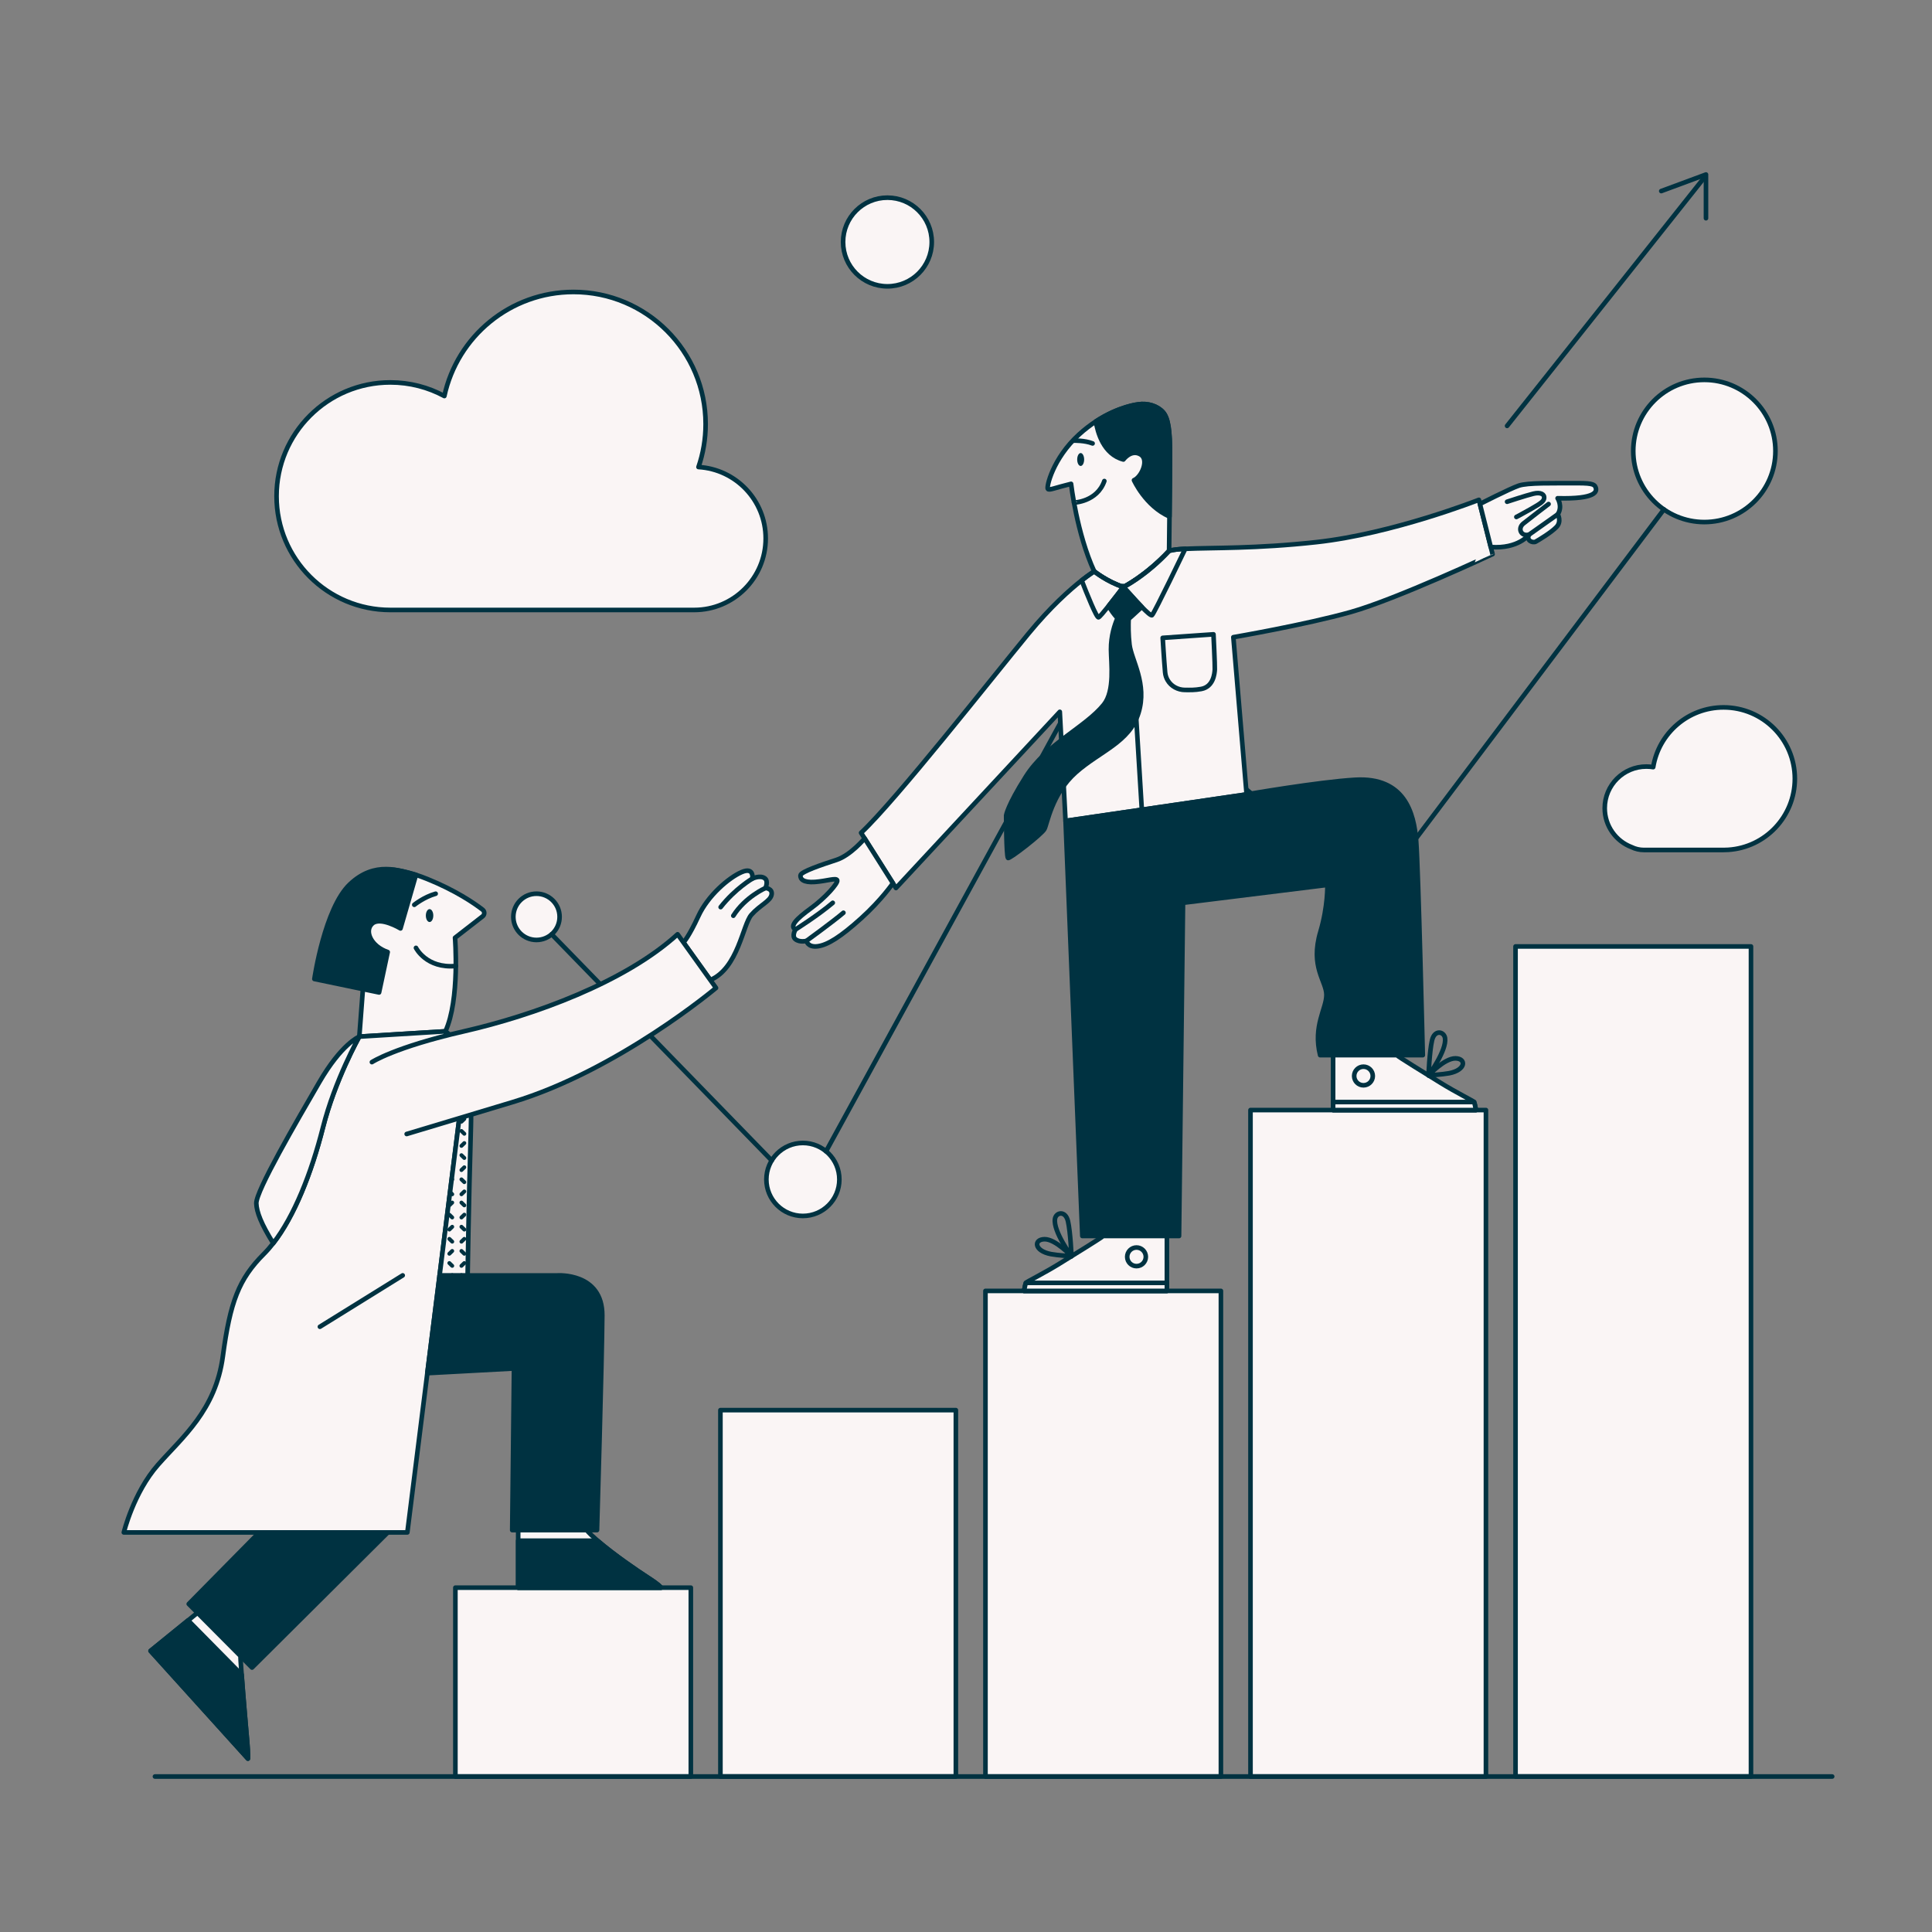 <?xml version="1.0" encoding="utf-8"?>
<!-- Generator: Adobe Illustrator 26.3.1, SVG Export Plug-In . SVG Version: 6.00 Build 0)  -->
<svg version="1.1" id="Layer_2" xmlns="http://www.w3.org/2000/svg" xmlns:xlink="http://www.w3.org/1999/xlink" x="0px" y="0px"
	 viewBox="0 0 2100 2100" style="enable-background:new 0 0 2100 2100;" xml:space="preserve">
<rect x="0" y="0" width="2100" height="2100" fill="#808080" stroke="none"/>
<style type="text/css">
	.st0{fill:#FAF5F5;stroke:#003241;stroke-width:5;stroke-linecap:round;stroke-linejoin:round;stroke-miterlimit:10;}
	.st1{fill:none;stroke:#003241;stroke-width:5;stroke-linecap:round;stroke-linejoin:round;stroke-miterlimit:10;}
	.st2{fill:#003241;}
	.st3{fill:#003241;stroke:#003241;stroke-width:5;stroke-linecap:round;stroke-linejoin:round;stroke-miterlimit:10;}
	.st4{fill:#FAF5F5;}
</style>
<g>
	<circle class="st0" cx="583.12" cy="996.56" r="25.14"/>
	<circle class="st0" cx="1487.2" cy="971.42" r="25.14"/>
	<circle class="st0" cx="872.68" cy="1282.02" r="39.66"/>
	<circle class="st0" cx="1183.87" cy="729.14" r="39.66"/>
	<circle class="st0" cx="1852.55" cy="490.19" r="77.27"/>
	<line class="st1" x1="599.62" y1="1015.52" x2="838.81" y2="1261.38"/>
	<line class="st1" x1="897.89" y1="1251.4" x2="1164.65" y2="763.83"/>
	<path class="st1" d="M1220.61,744.07c0.32-0.82,247.52,210.97,247.52,210.97"/>
	<line class="st1" x1="1506.26" y1="955.04" x2="1808.59" y2="553.74"/>
</g>
<rect x="1359.23" y="1206.59" class="st0" width="255.92" height="724.41"/>
<rect x="1647.32" y="1028.76" class="st0" width="255.92" height="902.24"/>
<rect x="1071.15" y="1403.16" class="st0" width="255.92" height="527.84"/>
<rect x="783.06" y="1532.76" class="st0" width="255.92" height="398.24"/>
<rect x="494.98" y="1725.72" class="st0" width="255.92" height="205.28"/>
<g>
	<g>
		<path class="st0" d="M1271.72,493.64c0,13.32-0.28,43.26-0.55,67.8c-0.21,20.56-0.41,37.32-0.41,37.32
			c-25.44,27.36-49.59,39.3-49.59,39.3c-17.52-5.52-31.77-16.98-31.77-16.98c-18.96-41.04-25.2-95.16-25.2-95.16
			c-18.36,4.5-23.4,7.2-25.2,5.58s5.14-33.08,33.84-59.22c6.19-5.64,12.37-10.33,18.3-14.21c25.12-16.43,45.96-18.55,45.96-18.55
			c10.35-1.62,21,1.74,27,8.46C1270.1,454.7,1271.72,469.16,1271.72,493.64z"/>
		<path class="st1" d="M1167.36,546.24c0.02,0.13,25.1-0.7,33.02-23.38"/>
		<path class="st1" d="M1167.36,478.94c0,0,11.6-0.36,20.24,3.06"/>
		<ellipse class="st2" cx="1174.64" cy="499.46" rx="3.78" ry="7.02"/>
		<path class="st3" d="M1271.72,493.64c0,13.32-0.28,43.26-0.55,67.8c-26.12-11.61-38.57-39.48-38.57-39.48
			c8.28-3.42,16.74-22.5,7.02-28.08c-10.21-5.86-18.54,5.58-18.54,5.58c-21.85-5.77-28.07-30.01-29.94-41.39
			c25.12-16.43,45.96-18.55,45.96-18.55c10.35-1.62,21,1.74,27,8.46C1270.1,454.7,1271.72,469.16,1271.72,493.64z"/>
	</g>
	<path class="st0" d="M1468.28,665.24c-49.44,13.92-127.68,27.36-127.68,27.36l14.4,170.88l-196.8,28.8l-6.24-118.56L973.88,965.24
		l-37.92-60c37.92-35.52,141.6-167.52,181.92-216.48c24.12-29.29,44.98-47.76,57.85-57.88c8.64-6.78,13.67-9.8,13.67-9.8
		s14.16,11.39,31.6,16.92c0.06,0.02,0.11,0.04,0.17,0.06c0,0,24.15-11.94,49.59-39.3c4.1-1.21,10.03-1.86,17.57-2.21
		c29.9-1.38,76.3,0.02,142.63-7.27c83.04-9.12,176.52-45.96,176.52-45.96l14.88,59.04C1622.36,602.36,1517.72,651.32,1468.28,665.24
		z"/>
	<path class="st1" d="M1221,638c-1.25,1.66-9.02,11.93-15.93,20.58c-5.14,6.44-9.82,11.98-10.99,12.42
		c-2.12,0.8-12.85-25.98-18.35-40.12c8.64-6.78,13.67-9.8,13.67-9.8s13.59,10.93,30.54,16.57
		C1220.29,637.77,1220.65,637.89,1221,638z"/>
	<path class="st1" d="M1221.17,637.77c0,0-0.04,0.05-0.12,0.16c-0.18-0.22-0.33-0.48-0.44-0.78L1221.17,637.77z"/>
	<path class="st1" d="M1221.17,637.77c0,0-0.04,0.05-0.12,0.16c-0.18-0.22-0.33-0.48-0.44-0.78L1221.17,637.77z"/>
	<path class="st1" d="M1288.33,596.55c0,0-33.59,69.95-36.11,72.11c-1.03,0.88-5.67-3.33-11.11-8.92
		c-7.83-8.08-17.32-19.05-19.94-21.68c0,0,0.35-0.17,1-0.52c4.8-2.56,26.2-14.7,48.59-38.78
		C1274.86,597.55,1280.79,596.9,1288.33,596.55z"/>
	<path class="st3" d="M1241.11,659.74c-6.38,5.67-10.79,10.19-14.32,12.94c-2.42,1.87-4.41,2.91-6.34,2.91
		c-1.52,0-3.58-1.52-5.75-3.72c-3.74-3.81-7.77-9.68-9.63-13.29c6.91-8.65,14.68-18.92,15.93-20.58c-0.35-0.11-0.71-0.23-1.06-0.35
		l2.23-0.11c-0.65,0.35-1,0.52-1,0.52C1223.79,640.69,1233.28,651.66,1241.11,659.74z"/>
	<path class="st3" d="M1237.46,775.04c-9.9,31.68-41.76,41.22-68.04,64.44c-26.28,23.22-31.14,56.16-34.2,61.74
		c-3.06,5.58-38.46,33.05-39.6,31.32c-1.95-2.97-1.98-46.26-1.98-46.26s1.39-10.48,21.42-42.12c22.68-35.82,64.84-53.46,84.78-78.3
		c12.02-14.97,7.85-45.18,7.74-59.76c-0.12-15.07,4.1-27.38,7.12-34.23c2.17,2.2,4.23,3.72,5.75,3.72c1.93,0,3.92-1.04,6.34-2.91
		c-0.29,7-0.33,17.19,0.95,28.02C1229.71,717.33,1247.36,743.36,1237.46,775.04z"/>
	<line class="st1" x1="1235.08" y1="781.34" x2="1241.11" y2="880.15"/>
	<path class="st1" d="M1263.8,693.32l55.2-3.84c0,0,1.68,33.84,1.44,38.16c-0.24,4.32-1.44,18.78-14.72,21.24
		c-7.06,1.31-12.13,1.08-17.75,1.05c-7.65-0.04-14.92-3.93-18.78-10.53c-1.41-2.41-2.46-5.27-2.76-8.63
		C1265.24,717.32,1263.8,693.32,1263.8,693.32z"/>
	<g>
		<path class="st0" d="M939.83,911.36c0,0-15.21,18.3-30.69,23.34c-15.48,5.04-38.7,12.78-39.06,16.74
			c-0.36,3.96,2.88,8.1,15.66,7.2c12.78-0.9,23.22-4.86,24.3-1.8c1.08,3.06-12.6,18.81-28.8,30.6
			c-15.91,11.58-23.16,19.32-16.62,22.92c0,0-4.24,7.11-0.12,10.47c4.71,3.84,12.06,1.89,12.06,1.89s1.44,7.29,12.24,5.85
			c10.8-1.44,24.84-10.17,47.16-30.33c22.32-20.16,34.61-38.24,34.61-38.24L939.83,911.36z"/>
		<path class="st1" d="M876.56,1022.72c0,0,29.28-21.24,40.2-30.6"/>
		<path class="st1" d="M864.62,1010.36c0,0,24.6-15.48,40.56-29.04"/>
	</g>
	<g>
		<path class="st0" d="M1608.61,547.79c0,0,32.23-16.47,42.13-19.89c9.9-3.42,37.8-2.52,57.96-2.7c20.16-0.18,24.3,0.54,25.74,4.68
			c1.44,4.14,1.08,12.78-41.4,11.7c0,0,5.76,8.64,0.18,17.46c0,0,4.5,7.74-1.44,13.86c-5.94,6.12-19.26,14.04-22.5,15.84
			s-10.86-1.32-7.2-7.65c0,0-11.7,15.8-41.67,13.52L1608.61,547.79z"/>
		<path class="st1" d="M1683.23,547.88c0,0-22.61,17.29-27.36,21.15c-6.75,5.49-2.34,14.58,6.21,12.06l31.14-22.05"/>
		<path class="st1" d="M1638.14,545.36c0,0,20.43-6.75,28.53-8.73c8.1-1.98,12.06,0.81,11.79,4.36s-2.34,5.45-14.76,12.47
			c-12.42,7.02-15.48,8.46-15.48,8.46"/>
	</g>
	<path class="st3" d="M1158.2,892.28l18.24,451.2h105.12l4.32-362.16l156.96-19.44c0,0,0.57,23.43-7.56,50.76
		c-11.52,38.7,6.48,53.64,6.48,68.76s-14.76,33.6-6.84,65.51h111.6c0,0-4.8-202.79-7.2-233.03c-2.4-30.24-12.67-69.41-66.34-66.28
		c-40.05,2.33-117.98,15.88-117.98,15.88L1158.2,892.28z"/>
	<g>
		<path class="st0" d="M1268.36,1343.48v59.68h-155.28c0,0,1.5-7.78,1.98-8.74c0.48-0.96,19.38-10.24,36.9-21.1
			c16.06-9.95,45.34-27.92,47.15-29.84H1268.36z"/>
		<path class="st0" d="M1268.36,1394.42v8.74h-155.28c0,0,1.5-7.78,1.98-8.74H1268.36z"/>
		<circle class="st1" cx="1235.34" cy="1366.11" r="10.12"/>
		<path class="st1" d="M1164.65,1365.47c0,0-1.05-26.07-3.81-38.07s-13.12-9.69-14.16-2.4
			C1144.76,1338.44,1164.65,1365.47,1164.65,1365.47z"/>
		<path class="st1" d="M1164.65,1365.47c0,0-17.25-18.63-29.25-18.51s-11.54,12.69,6.96,16.2
			C1149.32,1364.48,1164.65,1365.47,1164.65,1365.47z"/>
	</g>
	<g>
		<path class="st0" d="M1449.03,1146.91v59.68h155.28c0,0-1.5-7.78-1.98-8.74c-0.48-0.96-19.38-10.24-36.9-21.1
			c-16.06-9.95-45.34-27.92-47.15-29.84H1449.03z"/>
		<path class="st0" d="M1449.03,1197.85v8.74h155.28c0,0-1.5-7.78-1.98-8.74H1449.03z"/>
		<circle class="st1" cx="1482.04" cy="1169.55" r="10.12"/>
		<path class="st1" d="M1552.74,1168.9c0,0,1.05-26.07,3.81-38.07s13.12-9.69,14.16-2.4
			C1572.63,1141.87,1552.74,1168.9,1552.74,1168.9z"/>
		<path class="st1" d="M1552.74,1168.9c0,0,17.25-18.63,29.25-18.51s11.54,12.69-6.96,16.2
			C1568.07,1167.91,1552.74,1168.9,1552.74,1168.9z"/>
	</g>
</g>
<path class="st0" d="M1950.91,846.4c0,41.07-31.96,74.69-72.37,77.32c-1.69,0.11-3.39,0.17-5.11,0.17h-86.55
	c-4.81,0-9.36-1.11-13.41-3.1c-17.07-6.47-29.2-22.98-29.2-42.32c0-24.99,20.26-45.25,45.25-45.25c2.53,0,5.02,0.21,7.44,0.61
	c6-36.82,37.96-64.92,76.47-64.92C1916.22,768.92,1950.91,803.61,1950.91,846.4z"/>
<path class="st0" d="M759.22,507.65c5.03-14.63,7.76-30.33,7.76-46.67c0-79.32-64.3-143.62-143.62-143.62
	c-68.85,0-126.38,48.46-140.36,113.12c-17.47-9.45-37.47-14.81-58.73-14.81c-68.3,0-123.67,55.37-123.67,123.67
	s55.37,123.67,123.67,123.67h330.24c42.95,0,77.76-34.81,77.76-77.76C832.28,543.89,799.97,510.08,759.22,507.65z"/>
<line class="st1" x1="1991.48" y1="1931" x2="168.44" y2="1931"/>
<polygon class="st3" points="281.84,1665.68 205.16,1743.44 273.92,1812.56 421.52,1665.68 "/>
<g>
	<g>
		<path class="st0" d="M742.9,1024.42c0,0,5.86-6.14,16.18-28.58s33.12-41.88,47.04-47.88s11.64,7.08,11.64,7.08
			s8.49-4.14,13.56-0.36c4.15,3.09,0.72,10.56,0.72,10.56s7.92,0.4,6.63,7.26c-1.35,7.2-12.63,11.22-21.99,21.9
			c-9.36,10.68-14.37,58.02-44.56,70.83L742.9,1024.42z"/>
		<path class="st1" d="M817.76,955.04c0,0-18.6,10.8-34.44,30.96"/>
		<path class="st1" d="M832.04,965.24c0,0-21.9,9.51-34.95,30.12"/>
	</g>
	<g>
		<path class="st0" d="M417.56,945.08c0,0,16.32-1.95,46.8,10.32c30.41,12.25,50.86,26.14,60.23,33.4c2.36,1.83,2.36,5.4,0,7.23
			l-29.99,23.27c0,0,5.4,67.14-10.44,101.7l-93.6,5.76l6.12-81c0,0-9.36-31.92-9.36-35.4c0-3.48,21.96-38.24,23.4-40.3
			S417.56,945.08,417.56,945.08z"/>
		<path class="st3" d="M452.15,950.96l-16.83,58.2c0,0-21.84-13.2-30.72-5.28s-1.44,24.72,16.8,30.96l-9.36,43.92l-70.32-14.64
			c0,0,11.16-76.94,38.64-102.96C407.48,935.48,434.19,946.28,452.15,950.96z"/>
		<path class="st1" d="M450.32,983.48c0,0,10.44-8.46,23.22-12.06"/>
		<ellipse class="st2" cx="466.93" cy="995.18" rx="4.05" ry="7.02"/>
		<path class="st1" d="M452.15,1030.28c0,0,11.24,22.7,43.31,19.72"/>
		<path class="st0" d="M501.8,1195.16l-23.98,191.13l-35.06,279.39H134.6c0,0,10.44-43.2,37.08-73.44s62.64-59.04,70.56-118.08
			c7.92-59.04,17.28-83.88,44.64-111.24c3.46-3.46,6.84-7.34,10.13-11.58c22.76-29.29,41.42-76.12,53.95-125.58
			c13.19-52.06,39.1-98.12,39.59-98.99c0.01-0.01,0.01-0.01,0.01-0.01l93.6-5.76L501.8,1195.16z"/>
		<path class="st0" d="M390.55,1126.77c-0.49,0.87-26.4,46.93-39.59,98.99c-12.53,49.46-31.19,96.29-53.95,125.58
			c-13.1-20.96-18.09-34.06-18.4-43.29c-0.45-13.44,43.91-89.37,68.39-131.61C371.1,1134.86,389.96,1127,390.55,1126.77z"/>
		<path class="st3" d="M477.81,1386.35h127.91c0,0,49.2-3.51,48.96,43.53s-5.76,233.28-5.76,233.28h-92.16l1.92-175.68l-94.2,5.08
			L477.81,1386.35z"/>
		<g>
			<path class="st0" d="M718.52,1725.72H563.24v-62.56h74.4c2.98,3.45,7.12,7.38,11.9,11.52c17.52,15.16,43.78,33.05,54.34,39.84
				C717.32,1723.16,718.52,1725.72,718.52,1725.72z"/>
			<path class="st3" d="M718.52,1725.72H563.24v-51.04h86.3c17.52,15.16,43.78,33.05,54.34,39.84
				C717.32,1723.16,718.52,1725.72,718.52,1725.72z"/>
		</g>
		<g>
			<path class="st0" d="M269.48,1911.56l-105.84-117.12l43.2-35.07l7.84-6.36l46.67,46.92c0.01,2.12,0.34,7.55,0.87,14.82
				c1.8,24.8,5.8,70.94,6.54,79.29C269.72,1904.84,269.48,1911.56,269.48,1911.56z"/>
			<path class="st3" d="M269.48,1911.56l-105.84-117.12l40.81-33.13l58.18,58.98c1.8,24.8,5.39,65.39,6.13,73.74
				C269.72,1904.84,269.48,1911.56,269.48,1911.56z"/>
		</g>
		<g>
			<path class="st0" d="M511.88,1224.32c-2.52,86.04-3.6,161.97-3.6,161.97h-30.46l23.98-191.13L484.16,1121
				C484.16,1121,514.4,1138.28,511.88,1224.32z"/>
			<g>
				<path class="st2" d="M503,1331.9c-0.4-0.38-0.92-0.59-1.51-0.57c-0.55,0.02-1.06,0.25-1.45,0.65v0.01
					c-0.81,0.84-0.8,2.16,0.02,2.96l3.19,3.09c0.4,0.38,0.91,0.57,1.43,0.57c0.55,0,1.11-0.22,1.54-0.65c0.38-0.4,0.6-0.92,0.6-1.48
					c0.01-0.57-0.22-1.1-0.62-1.49L503,1331.9z"/>
				<path class="st2" d="M504.75,1344.48c-0.55-0.02-1.1,0.18-1.5,0.57l-3.19,3.09c-0.81,0.78-0.83,2.08-0.06,2.92l0.04,0.04
					c0.39,0.4,0.91,0.63,1.45,0.65h0.08c0.54,0,1.04-0.2,1.43-0.57l3.19-3.09c0.4-0.39,0.63-0.92,0.62-1.48
					c0-0.55-0.21-1.07-0.6-1.48C505.82,1344.73,505.3,1344.5,504.75,1344.48z"/>
				<path class="st2" d="M501.49,1383.92c-0.55,0.02-1.06,0.26-1.45,0.65l-0.04,0.04c-0.43,0.47-0.6,1.09-0.54,1.68h5.4l-1.86-1.8
					C502.6,1384.1,502.06,1383.9,501.49,1383.92z"/>
				<path class="st2" d="M503.25,1318.75l-3.19,3.09c-0.4,0.39-0.63,0.92-0.63,1.49c0.01,0.55,0.22,1.08,0.61,1.48
					c0.42,0.44,0.98,0.65,1.54,0.65c0.52,0,1.03-0.19,1.43-0.57l3.19-3.09c0.39-0.38,0.61-0.89,0.62-1.44v-0.05
					c0-0.55-0.22-1.06-0.6-1.48C505.4,1317.99,504.07,1317.95,503.25,1318.75z"/>
				<path class="st2" d="M504.75,1370.77c-0.55-0.02-1.1,0.18-1.5,0.57l-3.19,3.09c-0.82,0.79-0.83,2.12-0.02,2.96
					c0.39,0.4,0.9,0.63,1.45,0.65h0.08c0.54,0,1.04-0.2,1.43-0.57l3.19-3.09c0.4-0.39,0.63-0.92,0.62-1.48
					c0-0.55-0.21-1.07-0.6-1.48C505.82,1371.03,505.3,1370.79,504.75,1370.77z"/>
				<path class="st2" d="M503,1305.6c-0.82-0.79-2.15-0.76-2.96,0.07v0.01c-0.38,0.4-0.6,0.92-0.61,1.48c0,0.57,0.22,1.1,0.63,1.48
					l3.19,3.09c0.4,0.38,0.91,0.57,1.43,0.57c0.55,0,1.11-0.22,1.54-0.65c0.4-0.41,0.61-0.95,0.6-1.52
					c-0.01-0.55-0.23-1.06-0.62-1.45L503,1305.6z"/>
				<path class="st2" d="M503,1358.19c-0.4-0.38-0.94-0.59-1.51-0.57c-0.55,0.02-1.06,0.26-1.45,0.65v0.01
					c-0.81,0.84-0.8,2.16,0.02,2.96l3.19,3.09c0.38,0.37,0.89,0.57,1.42,0.57h0.08c0.55-0.02,1.07-0.25,1.46-0.65
					c0.38-0.4,0.6-0.92,0.6-1.48c0.01-0.57-0.22-1.1-0.62-1.49L503,1358.19z"/>
				<path class="st2" d="M491.61,1357.62c-0.56-0.01-1.1,0.19-1.51,0.57l-3.19,3.09c-0.82,0.79-0.83,2.12-0.01,2.96
					c0.38,0.4,0.9,0.63,1.45,0.65h0.08c0.54,0,1.04-0.2,1.42-0.57l3.19-3.09c0.4-0.39,0.62-0.92,0.62-1.48
					c0-0.55-0.22-1.07-0.61-1.48C492.68,1357.88,492.16,1357.64,491.61,1357.62z"/>
				<path class="st2" d="M491.61,1331.33c-0.56-0.03-1.1,0.18-1.51,0.57l-3.19,3.09c-0.82,0.79-0.83,2.12-0.01,2.96
					c0.42,0.44,0.98,0.65,1.54,0.65c0.51,0,1.03-0.19,1.42-0.57l3.19-3.09c0.4-0.39,0.62-0.92,0.62-1.48c0-0.55-0.22-1.07-0.61-1.48
					C492.68,1331.58,492.16,1331.35,491.61,1331.33z"/>
				<path class="st2" d="M489.85,1311.73l3.19-3.09c0.39-0.38,0.61-0.89,0.62-1.44v-0.03c0-0.55-0.21-1.08-0.61-1.5
					c-0.81-0.84-2.14-0.87-2.96-0.07l-2.45,2.37l-0.49,3.89c0.38,0.28,0.82,0.43,1.28,0.43
					C488.95,1312.3,489.46,1312.11,489.85,1311.73z"/>
				<path class="st2" d="M489.85,1318.75c-0.82-0.79-2.14-0.76-2.96,0.07v0.01c-0.39,0.4-0.61,0.92-0.61,1.48
					c0,0.57,0.22,1.1,0.62,1.48l3.19,3.09c0.39,0.38,0.91,0.57,1.42,0.57c0.56,0,1.12-0.22,1.54-0.65c0.4-0.41,0.61-0.95,0.61-1.52
					c-0.01-0.55-0.23-1.06-0.62-1.44L489.85,1318.75z"/>
				<path class="st2" d="M489.86,1345.04c-0.4-0.38-0.93-0.59-1.51-0.57c-0.55,0.02-1.07,0.25-1.45,0.65v0.01
					c-0.82,0.84-0.81,2.16,0.01,2.96l3.19,3.09c0.39,0.37,0.89,0.57,1.43,0.57h0.08c0.55-0.02,1.07-0.25,1.46-0.65l0.04-0.04
					c0.36-0.4,0.57-0.9,0.57-1.43c0-0.57-0.22-1.1-0.62-1.49L489.86,1345.04z"/>
				<polygon class="st2" points="477.82,1386.29 478.57,1386.29 477.9,1385.64 				"/>
				<path class="st2" d="M480.52,1372.92c0-0.53-0.2-1.07-0.6-1.5c-0.07-0.07-0.14-0.12-0.21-0.18l-0.48,3.79l0.67-0.65
					C480.32,1373.99,480.52,1373.46,480.52,1372.92z"/>
				<path class="st2" d="M493.1,1384.61l-0.04-0.04c-0.38-0.4-0.9-0.63-1.46-0.65c-0.57-0.02-1.1,0.18-1.51,0.57l-1.86,1.8h5.4
					c0.01-0.08,0.02-0.16,0.02-0.24C493.67,1385.52,493.47,1385.01,493.1,1384.61z"/>
				<path class="st2" d="M489.86,1371.34c-0.4-0.39-0.94-0.59-1.51-0.57c-0.55,0.02-1.07,0.26-1.45,0.65
					c-0.82,0.84-0.81,2.17,0.01,2.96l3.19,3.09c0.39,0.37,0.89,0.57,1.43,0.57h0.08c0.55-0.02,1.07-0.26,1.46-0.65
					c0.39-0.4,0.61-0.92,0.61-1.48c0-0.57-0.22-1.1-0.62-1.49L489.86,1371.34z"/>
				<path class="st2" d="M503,1227.78c-0.4-0.38-0.92-0.59-1.51-0.57c-0.55,0.02-1.06,0.25-1.45,0.65v0.01
					c-0.81,0.84-0.8,2.16,0.02,2.96l3.19,3.09c0.4,0.38,0.91,0.57,1.43,0.57c0.55,0,1.11-0.22,1.54-0.65c0.38-0.4,0.6-0.92,0.6-1.48
					c0.01-0.57-0.22-1.1-0.62-1.49L503,1227.78z"/>
				<path class="st2" d="M504.75,1240.36c-0.55-0.02-1.1,0.18-1.5,0.57l-3.19,3.09c-0.81,0.78-0.83,2.08-0.06,2.92l0.04,0.04
					c0.39,0.4,0.91,0.63,1.45,0.65h0.08c0.54,0,1.04-0.2,1.43-0.57l3.19-3.09c0.4-0.39,0.63-0.92,0.62-1.48
					c0-0.55-0.21-1.07-0.6-1.48C505.82,1240.61,505.3,1240.39,504.75,1240.36z"/>
				<path class="st2" d="M503,1280.38c-0.4-0.39-0.94-0.59-1.51-0.57c-0.55,0.02-1.06,0.26-1.45,0.65l-0.04,0.04
					c-0.77,0.84-0.75,2.14,0.06,2.92l3.19,3.09c0.38,0.37,0.89,0.57,1.42,0.57h0.08c0.55-0.02,1.07-0.26,1.46-0.65
					c0.38-0.4,0.6-0.92,0.6-1.48c0.01-0.57-0.22-1.1-0.62-1.49L503,1280.38z"/>
				<path class="st2" d="M503.25,1214.63l-3.19,3.09c-0.4,0.39-0.63,0.92-0.63,1.49c0.01,0.55,0.22,1.08,0.61,1.48
					c0.42,0.44,0.98,0.65,1.54,0.65c0.52,0,1.03-0.19,1.43-0.57l3.19-3.08c0.39-0.38,0.61-0.89,0.62-1.44v-0.05
					c0-0.55-0.22-1.06-0.6-1.48C505.4,1213.88,504.07,1213.84,503.25,1214.63z"/>
				<path class="st2" d="M504.75,1266.66c-0.55-0.02-1.1,0.18-1.5,0.57l-3.19,3.08c-0.82,0.79-0.83,2.12-0.02,2.96
					c0.39,0.4,0.9,0.63,1.45,0.65h0.08c0.54,0,1.04-0.2,1.43-0.57l3.19-3.09c0.4-0.39,0.63-0.92,0.62-1.48
					c0-0.55-0.21-1.07-0.6-1.48C505.82,1266.91,505.3,1266.68,504.75,1266.66z"/>
				<path class="st2" d="M504.67,1208.19c0.55,0,1.11-0.22,1.54-0.65c0.4-0.41,0.61-0.95,0.6-1.52c-0.01-0.55-0.23-1.06-0.62-1.45
					l-3.19-3.08c-0.53-0.51-1.26-0.67-1.93-0.51l-0.51,4.04l2.68,2.6C503.64,1208,504.16,1208.19,504.67,1208.19z"/>
				<path class="st2" d="M503,1254.08c-0.4-0.38-0.94-0.59-1.51-0.57c-0.55,0.02-1.06,0.26-1.45,0.65v0.01
					c-0.81,0.84-0.8,2.16,0.02,2.96l3.19,3.09c0.38,0.37,0.89,0.57,1.42,0.57h0.08c0.55-0.02,1.07-0.25,1.46-0.65
					c0.38-0.4,0.6-0.92,0.6-1.48c0.01-0.57-0.22-1.1-0.62-1.49L503,1254.08z"/>
				<path class="st2" d="M504.75,1292.95c-0.55-0.02-1.1,0.18-1.5,0.57l-3.19,3.09c-0.82,0.79-0.84,2.12-0.02,2.96
					c0.39,0.4,0.9,0.63,1.45,0.65h0.08c0.54,0,1.04-0.2,1.43-0.57l3.19-3.09c0.4-0.39,0.63-0.92,0.62-1.48
					c0-0.55-0.21-1.07-0.6-1.48C505.82,1293.21,505.3,1292.97,504.75,1292.95z"/>
				<path class="st2" d="M491.53,1300.23h0.08c0.55-0.02,1.07-0.26,1.46-0.65c0.39-0.4,0.61-0.92,0.61-1.48
					c0-0.57-0.22-1.09-0.62-1.48l-3.19-3.09c-0.11-0.11-0.24-0.2-0.37-0.28l-0.65,5.19l1.26,1.22
					C490.49,1300.03,490.99,1300.23,491.53,1300.23z"/>
				<path class="st2" d="M493.67,1281.94c0-0.54-0.2-1.04-0.57-1.44l-0.04-0.04c-0.38-0.4-0.9-0.63-1.46-0.65
					c-0.15-0.01-0.29,0.01-0.43,0.03l-0.77,6.14l2.64-2.55C493.45,1283.03,493.67,1282.51,493.67,1281.94z"/>
				<path class="st2" d="M493.67,1271.8c0-0.57-0.22-1.1-0.62-1.49l-0.6-0.58l-0.52,4.16c0.43-0.08,0.83-0.29,1.14-0.61
					C493.45,1272.88,493.67,1272.35,493.67,1271.8z"/>
				<path class="st2" d="M503,1175.8c-0.4-0.39-0.94-0.59-1.51-0.57c-0.55,0.02-1.06,0.26-1.45,0.65l-0.04,0.04
					c-0.77,0.84-0.75,2.14,0.06,2.92l3.19,3.09c0.38,0.37,0.89,0.57,1.42,0.57h0.08c0.55-0.02,1.07-0.26,1.46-0.65
					c0.38-0.4,0.6-0.92,0.6-1.48c0.01-0.57-0.22-1.1-0.62-1.49L503,1175.8z"/>
				<path class="st2" d="M504.75,1162.08c-0.55-0.02-1.1,0.18-1.5,0.57l-3.19,3.09c-0.82,0.79-0.83,2.12-0.02,2.96
					c0.39,0.4,0.9,0.63,1.45,0.65h0.08c0.54,0,1.04-0.2,1.43-0.57l3.19-3.08c0.4-0.39,0.63-0.92,0.62-1.48
					c0-0.55-0.21-1.07-0.6-1.48C505.82,1162.33,505.3,1162.1,504.75,1162.08z"/>
				<path class="st2" d="M500.04,1149.58L500.04,1149.58c-0.81,0.84-0.8,2.17,0.02,2.96l3.19,3.09c0.38,0.37,0.89,0.57,1.42,0.57
					h0.08c0.06,0,0.12-0.02,0.19-0.02c-0.73-2.47-1.49-4.78-2.28-6.94c-0.34-0.21-0.74-0.32-1.16-0.31
					C500.94,1148.95,500.43,1149.18,500.04,1149.58z"/>
				<path class="st2" d="M506.19,1191.99c0.4-0.39,0.63-0.92,0.62-1.48c0-0.55-0.21-1.07-0.6-1.48c-0.39-0.4-0.91-0.63-1.46-0.65
					c-0.55-0.02-1.1,0.18-1.5,0.57l-2.38,2.3l0.93,3.91l-0.06,0.47c0.48-0.04,0.92-0.22,1.26-0.56L506.19,1191.99z"/>
				<path class="st2" d="M493.67,1151.06c0-0.55-0.22-1.07-0.61-1.48c-0.38-0.4-0.9-0.63-1.45-0.65c-0.27-0.01-0.53,0.04-0.77,0.13
					l1.09,4.58l1.13-1.09C493.45,1152.15,493.67,1151.63,493.67,1151.06z"/>
				<path class="st2" d="M486.9,1129.25c0.42,0.44,0.98,0.65,1.54,0.65c0.51,0,1.03-0.19,1.42-0.57l1.46-1.42
					c-1-1.26-1.94-2.32-2.79-3.2l-1.62,1.57C486.09,1127.08,486.08,1128.41,486.9,1129.25z"/>
				<path class="st2" d="M491.53,1143.05h0.08c0.55-0.02,1.07-0.25,1.45-0.65l0.04-0.04c0.36-0.4,0.57-0.9,0.57-1.43
					c0-0.57-0.22-1.1-0.62-1.49l-3.19-3.09c-0.4-0.38-0.93-0.59-1.51-0.57c-0.22,0.01-0.44,0.06-0.64,0.13l1.31,5.52l1.08,1.04
					C490.49,1142.85,490.99,1143.05,491.53,1143.05z"/>
			</g>
		</g>
		<path class="st4" d="M404.24,1154.48c0,0,24.48-16.2,100.08-33.48s174.96-53.28,232.2-105.48l41.76,58.32
			c0,0-106.56,89.64-221.4,124.2c-114.84,34.56-114.84,34.56-114.84,34.56L404.24,1154.48z"/>
		<line class="st1" x1="347.72" y1="1442.12" x2="437.72" y2="1386.29"/>
		<path class="st1" d="M404.24,1154.48c0,0,24.48-16.2,100.08-33.48s174.96-53.28,232.2-105.48l41.76,58.32
			c0,0-106.56,89.64-221.4,124.2c-114.84,34.56-114.84,34.56-114.84,34.56"/>
	</g>
</g>
<circle class="st0" cx="964.58" cy="263.04" r="48.19"/>
<g>
	<line class="st1" x1="1638.14" y1="462.92" x2="1852.55" y2="192.92"/>
	<polyline class="st1" points="1805.72,207.68 1854.32,189.68 1854.32,237.2 	"/>
</g>
</svg>
